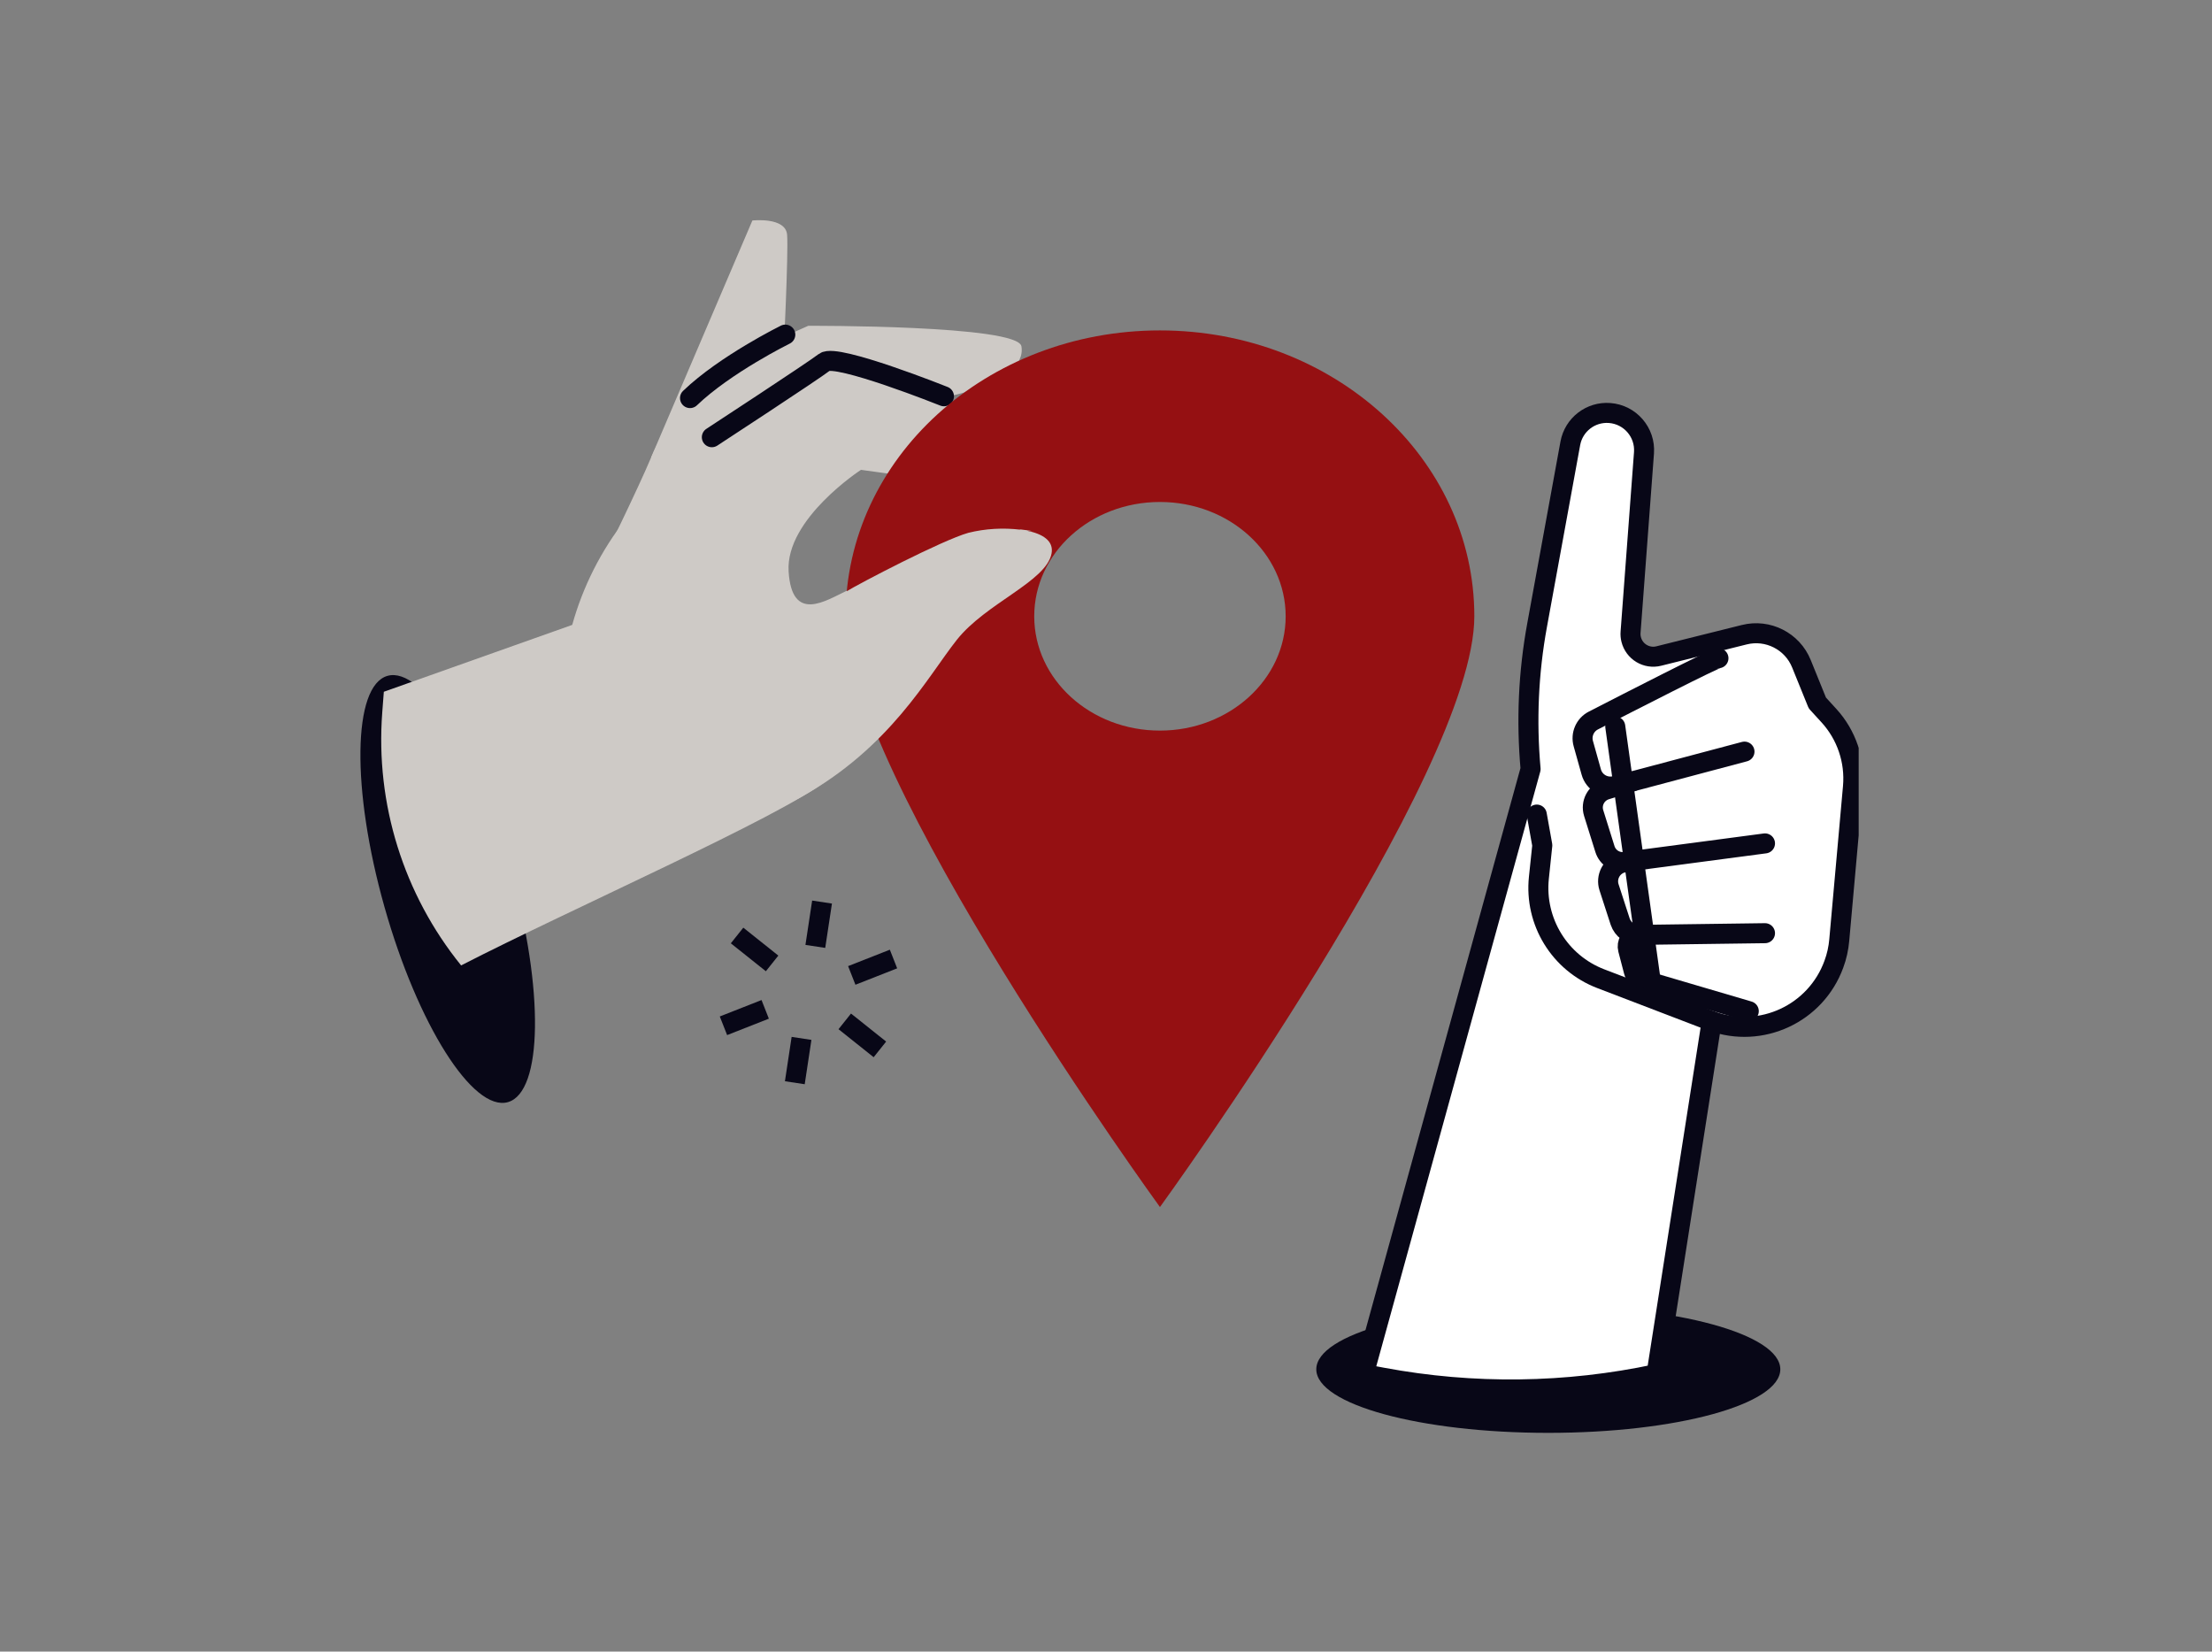 <?xml version="1.0" encoding="UTF-8"?>
<svg xmlns="http://www.w3.org/2000/svg" xmlns:xlink="http://www.w3.org/1999/xlink" id="Ebene_2" data-name="Ebene 2" viewBox="0 0 221 165">
  <rect x="0" y="0" width="221" height="165" fill="#808080" stroke="none"/>
  <defs>
    <style>
      .cls-1, .cls-2, .cls-3 {
        fill: none;
      }

      .cls-4 {
        fill: rgba(244, 250, 255, 0);
      }

      .cls-5 {
        fill: #cecac6;
      }

      .cls-6 {
        fill: #080717;
      }

      .cls-7 {
        fill: #fff;
      }

      .cls-8 {
        fill: #951012;
      }

      .cls-2 {
        stroke-linecap: round;
        stroke-linejoin: round;
      }

      .cls-2, .cls-3 {
        stroke: #080717;
        stroke-width: 2px;
      }

      .cls-3 {
        stroke-miterlimit: 10;
      }

      .cls-9 {
        clip-path: url(#clippath);
      }
    </style>
    <clipPath id="clippath">
      <rect class="cls-1" x="36" y="22" width="149.7" height="121.16"></rect>
    </clipPath>
  </defs>
  <g id="Ebene_1-2" data-name="Ebene 1">
    <g id="Gruppe_32" data-name="Gruppe 32">
      <rect id="Rechteck_28" data-name="Rechteck 28" class="cls-4" width="221" height="165"></rect>
      <g id="Gruppe_14" data-name="Gruppe 14">
        <g class="cls-9">
          <g id="Gruppe_5" data-name="Gruppe 5">
            <path id="Pfad_66" data-name="Pfad 66" class="cls-6" d="M51.05,87.03c3.32,11.76,3.18,22.1-.31,23.08s-9.01-7.75-12.33-19.51-3.18-22.1.31-23.08c3.49-.98,9.01,7.75,12.33,19.51"></path>
            <path id="Pfad_67" data-name="Pfad 67" class="cls-6" d="M177.87,136.8c0,3.51-10.38,6.35-23.18,6.35s-23.18-2.84-23.18-6.35,10.38-6.35,23.18-6.35,23.18,2.84,23.18,6.35"></path>
            <path id="Pfad_68" data-name="Pfad 68" class="cls-7" d="M165.5,137.28l5.52-35.27c4.94,1.8,10.4-.74,12.2-5.68.29-.78.47-1.6.54-2.42l1.37-15.31c.23-2.59-.64-5.17-2.39-7.09l-1.17-1.28-1.59-3.92c-.91-2.25-3.35-3.49-5.71-2.9l-8.54,2.13c-1.22.31-2.46-.44-2.76-1.66-.06-.24-.08-.48-.06-.72l1.34-17.92c.15-2.05-1.39-3.83-3.44-3.98-1.89-.14-3.58,1.17-3.92,3.03l-3.32,18.17c-.87,4.74-1.08,9.57-.65,14.37l-16.67,60.45,1.87.35c9.06,1.69,18.37,1.58,27.38-.35"></path>
            <path id="Pfad_69" data-name="Pfad 69" class="cls-2" d="M165.5,137.28l5.52-35.27c4.94,1.8,10.4-.74,12.2-5.68.29-.78.47-1.6.54-2.42l1.37-15.31c.23-2.59-.64-5.17-2.39-7.09l-1.17-1.28-1.59-3.92c-.91-2.25-3.35-3.49-5.71-2.9l-8.54,2.13c-1.22.31-2.46-.44-2.76-1.66-.06-.24-.08-.48-.06-.72l1.34-17.92c.15-2.05-1.39-3.83-3.44-3.98-1.89-.14-3.58,1.17-3.92,3.03l-3.32,18.17c-.87,4.74-1.08,9.57-.65,14.37l-16.67,60.45,1.87.35c9.06,1.69,18.37,1.57,27.38-.35Z"></path>
            <path id="Pfad_70" data-name="Pfad 70" class="cls-2" d="M153.54,81.38l.55,3.07-.34,3.24c-.46,4.38,2.08,8.52,6.19,10.09l10.94,4.19"></path>
            <path id="Pfad_71" data-name="Pfad 71" class="cls-2" d="M176.34,84.26l-13.98,1.85c-.89.12-1.74-.42-2.01-1.28l-1.13-3.61c-.3-.97.24-2.01,1.21-2.32.02,0,.04-.01.06-.02l2.6-.81"></path>
            <path id="Pfad_72" data-name="Pfad 72" class="cls-2" d="M176.34,93.23l-12.61.17c-.84.01-1.59-.53-1.86-1.33l-1.11-3.42c-.33-1.01.22-2.1,1.23-2.43.13-.04.27-.07.41-.09l1.04-.13"></path>
            <path id="Pfad_73" data-name="Pfad 73" class="cls-2" d="M171.69,65.76c-.36,0-8.99,4.42-12.49,6.22-.85.43-1.27,1.41-1.01,2.32l.79,2.82c.29,1.06,1.38,1.68,2.44,1.39l12.87-3.42"></path>
            <path id="Pfad_74" data-name="Pfad 74" class="cls-2" d="M174.72,101.02l-10.7-3.15c-.38-.11-.68-.42-.78-.81l-.58-2.22c-.16-.61.21-1.24.82-1.4.08-.02.17-.03.26-.04"></path>
            <line id="Linie_18" data-name="Linie 18" class="cls-2" x1="161.38" y1="72.58" x2="164.92" y2="97.99"></line>
            <path id="Pfad_75" data-name="Pfad 75" class="cls-5" d="M65.07,45.66l10.1-23.63s3.33-.38,3.47,1.43c.14,1.81-.35,11.86-.35,11.86,0,0-13.08,12.15-13.22,10.34"></path>
            <path id="Pfad_76" data-name="Pfad 76" class="cls-5" d="M102.05,34.6c-.35-2.14-21.3-2.05-21.3-2.05,0,0-7.22,3.11-9.66,5.41s-4.69,4.51-6.02,7.7-5.06,10.77-5.06,10.77l24.61-13.51,8.44-2.98s9.63-1.42,8.99-5.34"></path>
            <path id="Pfad_77" data-name="Pfad 77" class="cls-2" d="M78.46,33.43s-6,2.96-9.52,6.34"></path>
            <path id="Pfad_78" data-name="Pfad 78" class="cls-5" d="M38.35,69.11l18.82-6.68c1.07-3.84,2.89-7.44,5.36-10.58,1.58-2.07,3.38-3.96,5.37-5.63,3.61-3.04,7.37-5.89,11.27-8.54,2.29-1.54,5.19-1.85,7.75-.83l17.24,6.83s.87,5.15-3.5,5.07c-1.9-.03-14.64-1.81-14.64-1.81,0,0-7.55,4.9-7.23,10.14s3.75,2.9,5.81,1.94c1.4-.65,5.91,12.74-2.16,19.05-4.59,3.59-25.31,12.7-36.37,18.38-5.75-7.11-8.57-16.14-7.88-25.26l.16-2.09Z"></path>
            <path id="Pfad_79" data-name="Pfad 79" class="cls-2" d="M94.31,39.59s-10.77-4.31-11.93-3.41-11.26,7.5-11.26,7.5"></path>
            <path id="Pfad_80" data-name="Pfad 80" class="cls-8" d="M115.89,33.01c-17.35,0-31.41,12.79-31.41,28.56s31.41,59.02,31.41,59.02c0,0,31.41-43.25,31.41-59.02s-14.06-28.56-31.41-28.56M115.89,72.99c-6.94,0-12.56-5.11-12.56-11.42s5.62-11.42,12.56-11.42,12.56,5.12,12.56,11.42-5.63,11.42-12.56,11.42"></path>
            <path id="Pfad_81" data-name="Pfad 81" class="cls-5" d="M84.52,59.11c1.32-.81,9.58-5.13,12.23-5.88,1.7-.42,3.47-.52,5.21-.31-.65-.14,2.32.27.63.1,1.57.31,2.71,1.01,2.47,2.28-.53,2.8-6.55,4.94-9.47,8.63s-6.65,10.77-15.61,15.73c-2.48,1.37-7.51,2.6-12.97,4.57-3.09-1.42-5.2-3.46-5.93-6.05-1.88-6.64,22.13-18.25,23.45-19.06"></path>
            <line id="Linie_19" data-name="Linie 19" class="cls-3" x1="72.28" y1="102.48" x2="76.45" y2="100.84"></line>
            <line id="Linie_20" data-name="Linie 20" class="cls-3" x1="85.1" y1="97.45" x2="89.27" y2="95.81"></line>
            <line id="Linie_21" data-name="Linie 21" class="cls-3" x1="79.41" y1="108.17" x2="80.08" y2="103.74"></line>
            <line id="Linie_22" data-name="Linie 22" class="cls-3" x1="81.46" y1="94.55" x2="82.13" y2="90.12"></line>
            <line id="Linie_23" data-name="Linie 23" class="cls-3" x1="73.64" y1="93.46" x2="77.14" y2="96.25"></line>
            <line id="Linie_24" data-name="Linie 24" class="cls-3" x1="84.4" y1="102.04" x2="87.91" y2="104.84"></line>
          </g>
        </g>
      </g>
    </g>
  </g>
</svg>
